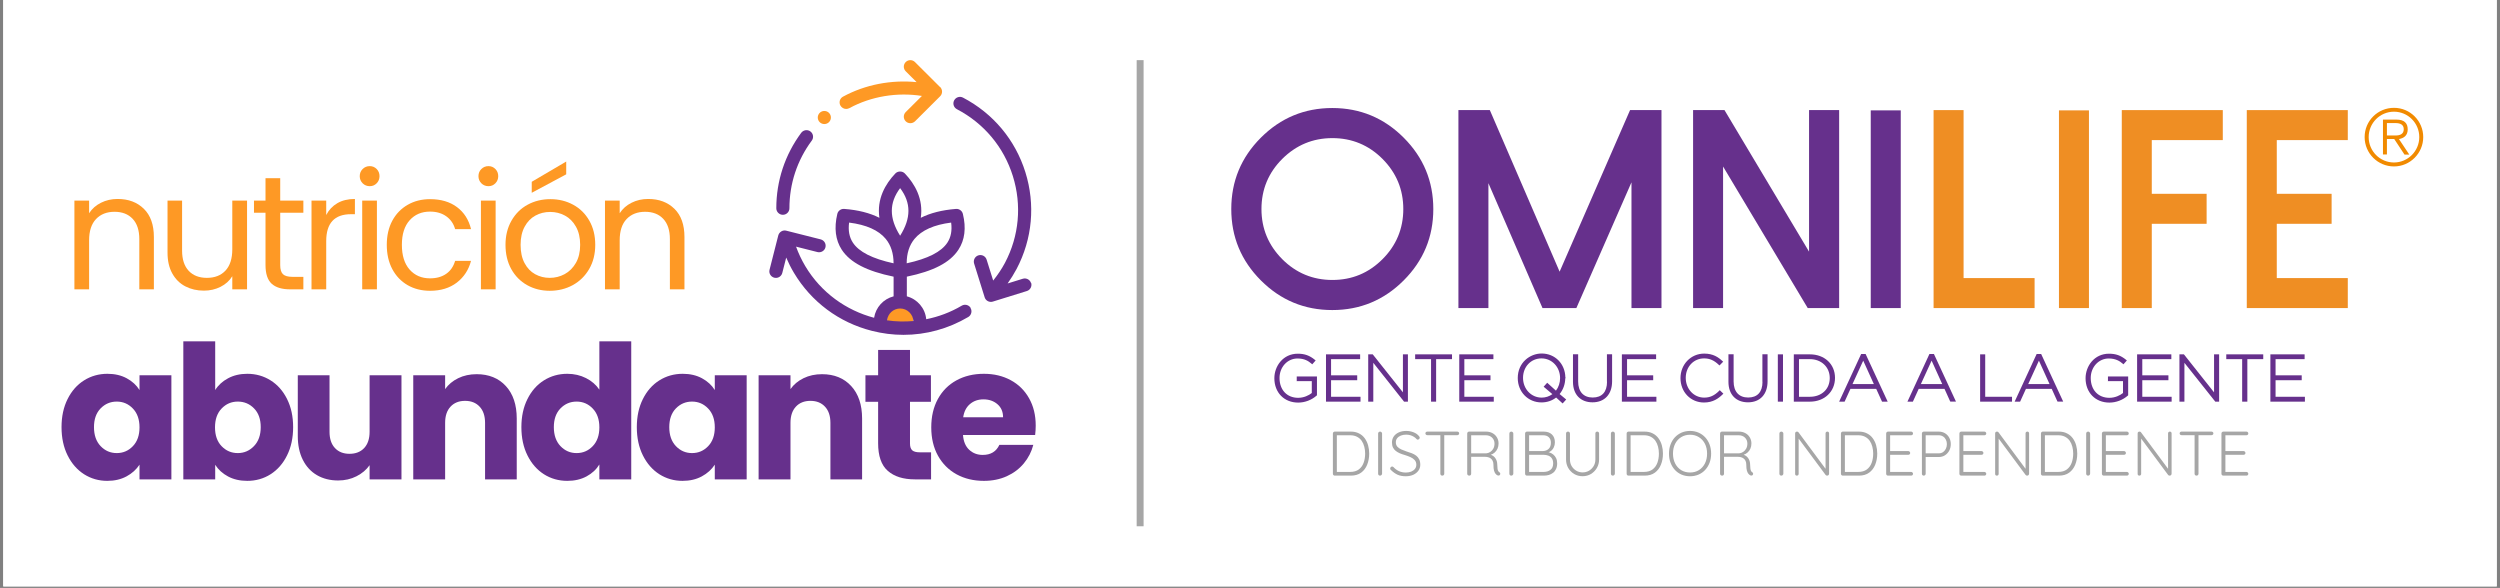 <svg xmlns="http://www.w3.org/2000/svg" xmlns:xlink="http://www.w3.org/1999/xlink" width="1080" zoomAndPan="magnify" viewBox="0 0 810 190.5" height="254" preserveAspectRatio="xMidYMid meet" version="1.2"><rect x="0" y="0" width="810" height="190.5" fill="#808080" stroke="none"/><defs><clipPath id="604bfeca9b"><path d="M 1.059 0 L 808.938 0 L 808.938 190 L 1.059 190 Z M 1.059 0 "/></clipPath><clipPath id="ee50673ac5"><path d="M 272 19.488 L 306 19.488 L 306 40 L 272 40 Z M 272 19.488 "/></clipPath><clipPath id="3ff3f67bfe"><path d="M 287.426 99.121 L 295.898 99.121 L 295.898 107.555 L 287.426 107.555 Z M 287.426 99.121 "/></clipPath><clipPath id="b8b56d88dc"><path d="M 291.629 99.09 C 289.289 99.09 287.391 100.984 287.391 103.316 C 287.391 105.652 289.289 107.543 291.629 107.543 C 293.969 107.543 295.867 105.652 295.867 103.316 C 295.867 100.984 293.969 99.09 291.629 99.09 Z M 291.629 99.09 "/></clipPath><clipPath id="3442a143ec"><path d="M 308 31 L 334.215 31 L 334.215 98 L 308 98 Z M 308 31 "/></clipPath><clipPath id="de3b85acd6"><path d="M 249.238 55 L 315 55 L 315 108.488 L 249.238 108.488 Z M 249.238 55 "/></clipPath><clipPath id="0112608228"><path d="M 766 34 L 785.551 34 L 785.551 54 L 766 54 Z M 766 34 "/></clipPath><clipPath id="f854acbb33"><path d="M 398.535 35 L 465 35 L 465 101 L 398.535 101 Z M 398.535 35 "/></clipPath></defs><g id="f8fc9ca003"><g clip-rule="nonzero" clip-path="url(#604bfeca9b)"><path style=" stroke:none;fill-rule:nonzero;fill:#ffffff;fill-opacity:1;" d="M 1.059 0 L 808.941 0 L 808.941 190 L 1.059 190 Z M 1.059 0 "/><path style=" stroke:none;fill-rule:nonzero;fill:#ffffff;fill-opacity:1;" d="M 1.059 0 L 808.941 0 L 808.941 190 L 1.059 190 Z M 1.059 0 "/></g><g style="fill:#fe9925;fill-opacity:1;"><g transform="translate(20.06, 93.746)"><path style="stroke:none" d="M 18.047 -29.281 C 21.547 -29.281 24.379 -28.219 26.547 -26.094 C 28.711 -23.977 29.797 -20.93 29.797 -16.953 L 29.797 0 L 25.078 0 L 25.078 -16.266 C 25.078 -19.129 24.359 -21.32 22.922 -22.844 C 21.492 -24.363 19.535 -25.125 17.047 -25.125 C 14.535 -25.125 12.535 -24.336 11.047 -22.766 C 9.555 -21.191 8.812 -18.898 8.812 -15.891 L 8.812 0 L 4.047 0 L 4.047 -28.75 L 8.812 -28.75 L 8.812 -24.656 C 9.758 -26.125 11.047 -27.258 12.672 -28.062 C 14.297 -28.875 16.086 -29.281 18.047 -29.281 Z M 18.047 -29.281 "/></g></g><g style="fill:#fe9925;fill-opacity:1;"><g transform="translate(50.496, 93.746)"><path style="stroke:none" d="M 29.547 -28.75 L 29.547 0 L 24.766 0 L 24.766 -4.25 C 23.859 -2.781 22.586 -1.633 20.953 -0.812 C 19.328 0.008 17.535 0.422 15.578 0.422 C 13.336 0.422 11.328 -0.039 9.547 -0.969 C 7.766 -1.895 6.359 -3.285 5.328 -5.141 C 4.297 -6.992 3.781 -9.25 3.781 -11.906 L 3.781 -28.75 L 8.5 -28.75 L 8.5 -12.547 C 8.5 -9.711 9.211 -7.531 10.641 -6 C 12.078 -4.477 14.039 -3.719 16.531 -3.719 C 19.082 -3.719 21.094 -4.504 22.562 -6.078 C 24.031 -7.66 24.766 -9.953 24.766 -12.953 L 24.766 -28.75 Z M 29.547 -28.75 "/></g></g><g style="fill:#fe9925;fill-opacity:1;"><g transform="translate(80.931, 93.746)"><path style="stroke:none" d="M 9.859 -24.812 L 9.859 -7.875 C 9.859 -6.469 10.156 -5.477 10.75 -4.906 C 11.344 -4.332 12.379 -4.047 13.859 -4.047 L 17.359 -4.047 L 17.359 0 L 13.062 0 C 10.406 0 8.41 -0.609 7.078 -1.828 C 5.754 -3.055 5.094 -5.07 5.094 -7.875 L 5.094 -24.812 L 1.359 -24.812 L 1.359 -28.75 L 5.094 -28.75 L 5.094 -36 L 9.859 -36 L 9.859 -28.75 L 17.359 -28.75 L 17.359 -24.812 Z M 9.859 -24.812 "/></g></g><g style="fill:#fe9925;fill-opacity:1;"><g transform="translate(96.883, 93.746)"><path style="stroke:none" d="M 8.812 -24.078 C 9.656 -25.723 10.852 -27 12.406 -27.906 C 13.969 -28.82 15.867 -29.281 18.109 -29.281 L 18.109 -24.344 L 16.844 -24.344 C 11.488 -24.344 8.812 -21.441 8.812 -15.641 L 8.812 0 L 4.047 0 L 4.047 -28.75 L 8.812 -28.75 Z M 8.812 -24.078 "/></g></g><g style="fill:#fe9925;fill-opacity:1;"><g transform="translate(113.308, 93.746)"><path style="stroke:none" d="M 6.5 -33.422 C 5.594 -33.422 4.82 -33.734 4.188 -34.359 C 3.562 -34.992 3.25 -35.766 3.25 -36.672 C 3.25 -37.586 3.562 -38.359 4.188 -38.984 C 4.82 -39.609 5.594 -39.922 6.5 -39.922 C 7.375 -39.922 8.117 -39.609 8.734 -38.984 C 9.348 -38.359 9.656 -37.586 9.656 -36.672 C 9.656 -35.766 9.348 -34.992 8.734 -34.359 C 8.117 -33.734 7.375 -33.422 6.5 -33.422 Z M 8.812 -28.75 L 8.812 0 L 4.047 0 L 4.047 -28.75 Z M 8.812 -28.75 "/></g></g><g style="fill:#fe9925;fill-opacity:1;"><g transform="translate(123.068, 93.746)"><path style="stroke:none" d="M 2.25 -14.422 C 2.25 -17.398 2.844 -20 4.031 -22.219 C 5.227 -24.438 6.883 -26.156 9 -27.375 C 11.113 -28.602 13.535 -29.219 16.266 -29.219 C 19.797 -29.219 22.707 -28.359 25 -26.641 C 27.289 -24.93 28.805 -22.555 29.547 -19.516 L 24.391 -19.516 C 23.898 -21.266 22.945 -22.645 21.531 -23.656 C 20.113 -24.676 18.359 -25.188 16.266 -25.188 C 13.535 -25.188 11.332 -24.25 9.656 -22.375 C 7.977 -20.508 7.141 -17.859 7.141 -14.422 C 7.141 -10.961 7.977 -8.285 9.656 -6.391 C 11.332 -4.504 13.535 -3.562 16.266 -3.562 C 18.359 -3.562 20.102 -4.051 21.5 -5.031 C 22.906 -6.008 23.867 -7.41 24.391 -9.234 L 29.547 -9.234 C 28.773 -6.297 27.234 -3.941 24.922 -2.172 C 22.609 -0.41 19.723 0.469 16.266 0.469 C 13.535 0.469 11.113 -0.141 9 -1.359 C 6.883 -2.586 5.227 -4.32 4.031 -6.562 C 2.844 -8.801 2.25 -11.422 2.25 -14.422 Z M 2.25 -14.422 "/></g></g><g style="fill:#fe9925;fill-opacity:1;"><g transform="translate(151.771, 93.746)"><path style="stroke:none" d="M 6.5 -33.422 C 5.594 -33.422 4.82 -33.734 4.188 -34.359 C 3.562 -34.992 3.25 -35.766 3.25 -36.672 C 3.25 -37.586 3.562 -38.359 4.188 -38.984 C 4.82 -39.609 5.594 -39.922 6.5 -39.922 C 7.375 -39.922 8.117 -39.609 8.734 -38.984 C 9.348 -38.359 9.656 -37.586 9.656 -36.672 C 9.656 -35.766 9.348 -34.992 8.734 -34.359 C 8.117 -33.734 7.375 -33.422 6.5 -33.422 Z M 8.812 -28.75 L 8.812 0 L 4.047 0 L 4.047 -28.75 Z M 8.812 -28.75 "/></g></g><g style="fill:#fe9925;fill-opacity:1;"><g transform="translate(161.532, 93.746)"><path style="stroke:none" d="M 16.578 0.469 C 13.891 0.469 11.453 -0.141 9.266 -1.359 C 7.078 -2.586 5.359 -4.328 4.109 -6.578 C 2.867 -8.836 2.25 -11.453 2.25 -14.422 C 2.25 -17.367 2.891 -19.969 4.172 -22.219 C 5.453 -24.477 7.191 -26.207 9.391 -27.406 C 11.598 -28.613 14.066 -29.219 16.797 -29.219 C 19.516 -29.219 21.977 -28.613 24.188 -27.406 C 26.395 -26.207 28.133 -24.488 29.406 -22.25 C 30.688 -20.008 31.328 -17.398 31.328 -14.422 C 31.328 -11.453 30.672 -8.836 29.359 -6.578 C 28.047 -4.328 26.27 -2.586 24.031 -1.359 C 21.789 -0.141 19.305 0.469 16.578 0.469 Z M 16.578 -3.719 C 18.297 -3.719 19.906 -4.117 21.406 -4.922 C 22.906 -5.734 24.117 -6.941 25.047 -8.547 C 25.973 -10.16 26.438 -12.117 26.438 -14.422 C 26.438 -16.734 25.984 -18.691 25.078 -20.297 C 24.172 -21.91 22.984 -23.109 21.516 -23.891 C 20.047 -24.68 18.453 -25.078 16.734 -25.078 C 14.984 -25.078 13.383 -24.68 11.938 -23.891 C 10.488 -23.109 9.328 -21.91 8.453 -20.297 C 7.578 -18.691 7.141 -16.734 7.141 -14.422 C 7.141 -12.078 7.566 -10.102 8.422 -8.5 C 9.273 -6.895 10.422 -5.695 11.859 -4.906 C 13.297 -4.113 14.867 -3.719 16.578 -3.719 Z M 21.922 -37.266 L 10.75 -31.281 L 10.75 -34.844 L 21.922 -41.406 Z M 21.922 -37.266 "/></g></g><g style="fill:#fe9925;fill-opacity:1;"><g transform="translate(191.967, 93.746)"><path style="stroke:none" d="M 18.047 -29.281 C 21.547 -29.281 24.379 -28.219 26.547 -26.094 C 28.711 -23.977 29.797 -20.93 29.797 -16.953 L 29.797 0 L 25.078 0 L 25.078 -16.266 C 25.078 -19.129 24.359 -21.32 22.922 -22.844 C 21.492 -24.363 19.535 -25.125 17.047 -25.125 C 14.535 -25.125 12.535 -24.336 11.047 -22.766 C 9.555 -21.191 8.812 -18.898 8.812 -15.891 L 8.812 0 L 4.047 0 L 4.047 -28.75 L 8.812 -28.75 L 8.812 -24.656 C 9.758 -26.125 11.047 -27.258 12.672 -28.062 C 14.297 -28.875 16.086 -29.281 18.047 -29.281 Z M 18.047 -29.281 "/></g></g><g style="fill:#66308c;fill-opacity:1;"><g transform="translate(18.248, 155.315)"><path style="stroke:none" d="M 1.688 -16.922 C 1.688 -20.379 2.344 -23.414 3.656 -26.031 C 4.969 -28.656 6.75 -30.672 9 -32.078 C 11.258 -33.492 13.781 -34.203 16.562 -34.203 C 18.938 -34.203 21.02 -33.719 22.812 -32.75 C 24.602 -31.781 25.984 -30.508 26.953 -28.938 L 26.953 -33.719 L 37.281 -33.719 L 37.281 0 L 26.953 0 L 26.953 -4.766 C 25.941 -3.203 24.539 -1.938 22.75 -0.969 C 20.957 0 18.875 0.484 16.5 0.484 C 13.758 0.484 11.258 -0.227 9 -1.656 C 6.75 -3.094 4.969 -5.129 3.656 -7.766 C 2.344 -10.398 1.688 -13.453 1.688 -16.922 Z M 26.953 -16.859 C 26.953 -19.43 26.234 -21.461 24.797 -22.953 C 23.367 -24.453 21.629 -25.203 19.578 -25.203 C 17.523 -25.203 15.781 -24.461 14.344 -22.984 C 12.914 -21.516 12.203 -19.492 12.203 -16.922 C 12.203 -14.336 12.914 -12.289 14.344 -10.781 C 15.781 -9.27 17.523 -8.516 19.578 -8.516 C 21.629 -8.516 23.367 -9.258 24.797 -10.75 C 26.234 -12.238 26.953 -14.273 26.953 -16.859 Z M 26.953 -16.859 "/></g></g><g style="fill:#66308c;fill-opacity:1;"><g transform="translate(55.647, 155.315)"><path style="stroke:none" d="M 14.078 -28.938 C 15.047 -30.508 16.438 -31.781 18.25 -32.75 C 20.062 -33.719 22.133 -34.203 24.469 -34.203 C 27.25 -34.203 29.766 -33.492 32.016 -32.078 C 34.273 -30.672 36.055 -28.656 37.359 -26.031 C 38.672 -23.414 39.328 -20.379 39.328 -16.922 C 39.328 -13.453 38.672 -10.398 37.359 -7.766 C 36.055 -5.129 34.273 -3.094 32.016 -1.656 C 29.766 -0.227 27.25 0.484 24.469 0.484 C 22.094 0.484 20.02 0.008 18.25 -0.938 C 16.477 -1.883 15.086 -3.145 14.078 -4.719 L 14.078 0 L 3.75 0 L 3.75 -44.719 L 14.078 -44.719 Z M 28.828 -16.922 C 28.828 -19.492 28.109 -21.516 26.672 -22.984 C 25.242 -24.461 23.484 -25.203 21.391 -25.203 C 19.336 -25.203 17.594 -24.453 16.156 -22.953 C 14.727 -21.461 14.016 -19.43 14.016 -16.859 C 14.016 -14.273 14.727 -12.238 16.156 -10.75 C 17.594 -9.258 19.336 -8.516 21.391 -8.516 C 23.441 -8.516 25.191 -9.27 26.641 -10.781 C 28.098 -12.289 28.828 -14.336 28.828 -16.922 Z M 28.828 -16.922 "/></g></g><g style="fill:#66308c;fill-opacity:1;"><g transform="translate(93.046, 155.315)"><path style="stroke:none" d="M 37.031 -33.719 L 37.031 0 L 26.703 0 L 26.703 -4.594 C 25.66 -3.102 24.242 -1.906 22.453 -1 C 20.66 -0.094 18.676 0.359 16.5 0.359 C 13.914 0.359 11.633 -0.211 9.656 -1.359 C 7.688 -2.504 6.156 -4.164 5.062 -6.344 C 3.977 -8.52 3.438 -11.078 3.438 -14.016 L 3.438 -33.719 L 13.719 -33.719 L 13.719 -15.406 C 13.719 -13.156 14.301 -11.406 15.469 -10.156 C 16.633 -8.906 18.207 -8.281 20.188 -8.281 C 22.195 -8.281 23.785 -8.906 24.953 -10.156 C 26.117 -11.406 26.703 -13.156 26.703 -15.406 L 26.703 -33.719 Z M 37.031 -33.719 "/></g></g><g style="fill:#66308c;fill-opacity:1;"><g transform="translate(130.144, 155.315)"><path style="stroke:none" d="M 24.297 -34.078 C 28.242 -34.078 31.395 -32.797 33.75 -30.234 C 36.102 -27.68 37.281 -24.172 37.281 -19.703 L 37.281 0 L 27.016 0 L 27.016 -18.312 C 27.016 -20.562 26.426 -22.312 25.25 -23.562 C 24.082 -24.812 22.516 -25.438 20.547 -25.438 C 18.566 -25.438 16.992 -24.812 15.828 -23.562 C 14.66 -22.312 14.078 -20.562 14.078 -18.312 L 14.078 0 L 3.75 0 L 3.75 -33.719 L 14.078 -33.719 L 14.078 -29.25 C 15.129 -30.738 16.539 -31.914 18.312 -32.781 C 20.082 -33.645 22.078 -34.078 24.297 -34.078 Z M 24.297 -34.078 "/></g></g><g style="fill:#66308c;fill-opacity:1;"><g transform="translate(167.241, 155.315)"><path style="stroke:none" d="M 1.688 -16.922 C 1.688 -20.379 2.344 -23.414 3.656 -26.031 C 4.969 -28.656 6.75 -30.672 9 -32.078 C 11.258 -33.492 13.781 -34.203 16.562 -34.203 C 18.77 -34.203 20.789 -33.738 22.625 -32.812 C 24.457 -31.883 25.898 -30.633 26.953 -29.062 L 26.953 -44.719 L 37.281 -44.719 L 37.281 0 L 26.953 0 L 26.953 -4.828 C 25.984 -3.223 24.602 -1.938 22.812 -0.969 C 21.02 0 18.938 0.484 16.562 0.484 C 13.781 0.484 11.258 -0.227 9 -1.656 C 6.75 -3.094 4.969 -5.129 3.656 -7.766 C 2.344 -10.398 1.688 -13.453 1.688 -16.922 Z M 26.953 -16.859 C 26.953 -19.43 26.234 -21.461 24.797 -22.953 C 23.367 -24.453 21.629 -25.203 19.578 -25.203 C 17.523 -25.203 15.781 -24.461 14.344 -22.984 C 12.914 -21.516 12.203 -19.492 12.203 -16.922 C 12.203 -14.336 12.914 -12.289 14.344 -10.781 C 15.781 -9.27 17.523 -8.516 19.578 -8.516 C 21.629 -8.516 23.367 -9.258 24.797 -10.75 C 26.234 -12.238 26.953 -14.273 26.953 -16.859 Z M 26.953 -16.859 "/></g></g><g style="fill:#66308c;fill-opacity:1;"><g transform="translate(204.64, 155.315)"><path style="stroke:none" d="M 1.688 -16.922 C 1.688 -20.379 2.344 -23.414 3.656 -26.031 C 4.969 -28.656 6.75 -30.672 9 -32.078 C 11.258 -33.492 13.781 -34.203 16.562 -34.203 C 18.938 -34.203 21.02 -33.719 22.812 -32.75 C 24.602 -31.781 25.984 -30.508 26.953 -28.938 L 26.953 -33.719 L 37.281 -33.719 L 37.281 0 L 26.953 0 L 26.953 -4.766 C 25.941 -3.203 24.539 -1.938 22.75 -0.969 C 20.957 0 18.875 0.484 16.5 0.484 C 13.758 0.484 11.258 -0.227 9 -1.656 C 6.75 -3.094 4.969 -5.129 3.656 -7.766 C 2.344 -10.398 1.688 -13.453 1.688 -16.922 Z M 26.953 -16.859 C 26.953 -19.43 26.234 -21.461 24.797 -22.953 C 23.367 -24.453 21.629 -25.203 19.578 -25.203 C 17.523 -25.203 15.781 -24.461 14.344 -22.984 C 12.914 -21.516 12.203 -19.492 12.203 -16.922 C 12.203 -14.336 12.914 -12.289 14.344 -10.781 C 15.781 -9.27 17.523 -8.516 19.578 -8.516 C 21.629 -8.516 23.367 -9.258 24.797 -10.75 C 26.234 -12.238 26.953 -14.273 26.953 -16.859 Z M 26.953 -16.859 "/></g></g><g style="fill:#66308c;fill-opacity:1;"><g transform="translate(242.039, 155.315)"><path style="stroke:none" d="M 24.297 -34.078 C 28.242 -34.078 31.395 -32.797 33.75 -30.234 C 36.102 -27.68 37.281 -24.172 37.281 -19.703 L 37.281 0 L 27.016 0 L 27.016 -18.312 C 27.016 -20.562 26.426 -22.312 25.25 -23.562 C 24.082 -24.812 22.516 -25.438 20.547 -25.438 C 18.566 -25.438 16.992 -24.812 15.828 -23.562 C 14.66 -22.312 14.078 -20.562 14.078 -18.312 L 14.078 0 L 3.75 0 L 3.75 -33.719 L 14.078 -33.719 L 14.078 -29.25 C 15.129 -30.738 16.539 -31.914 18.312 -32.781 C 20.082 -33.645 22.078 -34.078 24.297 -34.078 Z M 24.297 -34.078 "/></g></g><g style="fill:#66308c;fill-opacity:1;"><g transform="translate(279.136, 155.315)"><path style="stroke:none" d="M 22.531 -8.766 L 22.531 0 L 17.281 0 C 13.531 0 10.609 -0.914 8.516 -2.75 C 6.422 -4.582 5.375 -7.57 5.375 -11.719 L 5.375 -25.141 L 1.266 -25.141 L 1.266 -33.719 L 5.375 -33.719 L 5.375 -41.938 L 15.703 -41.938 L 15.703 -33.719 L 22.484 -33.719 L 22.484 -25.141 L 15.703 -25.141 L 15.703 -11.594 C 15.703 -10.594 15.941 -9.867 16.422 -9.422 C 16.91 -8.984 17.723 -8.766 18.859 -8.766 Z M 22.531 -8.766 "/></g></g><g style="fill:#66308c;fill-opacity:1;"><g transform="translate(300.041, 155.315)"><path style="stroke:none" d="M 35.531 -17.406 C 35.531 -16.438 35.469 -15.426 35.344 -14.375 L 11.969 -14.375 C 12.125 -12.281 12.797 -10.68 13.984 -9.578 C 15.172 -8.473 16.633 -7.922 18.375 -7.922 C 20.945 -7.922 22.738 -9.004 23.75 -11.172 L 34.75 -11.172 C 34.176 -8.961 33.156 -6.969 31.688 -5.188 C 30.219 -3.414 28.375 -2.023 26.156 -1.016 C 23.945 -0.016 21.473 0.484 18.734 0.484 C 15.43 0.484 12.488 -0.219 9.906 -1.625 C 7.332 -3.039 5.316 -5.055 3.859 -7.672 C 2.41 -10.285 1.688 -13.348 1.688 -16.859 C 1.688 -20.359 2.398 -23.414 3.828 -26.031 C 5.266 -28.656 7.27 -30.672 9.844 -32.078 C 12.426 -33.492 15.391 -34.203 18.734 -34.203 C 21.992 -34.203 24.891 -33.516 27.422 -32.141 C 29.961 -30.773 31.945 -28.82 33.375 -26.281 C 34.812 -23.75 35.531 -20.789 35.531 -17.406 Z M 24.953 -20.125 C 24.953 -21.895 24.348 -23.301 23.141 -24.344 C 21.93 -25.395 20.422 -25.922 18.609 -25.922 C 16.879 -25.922 15.422 -25.414 14.234 -24.406 C 13.047 -23.406 12.312 -21.977 12.031 -20.125 Z M 24.953 -20.125 "/></g></g><g clip-rule="nonzero" clip-path="url(#ee50673ac5)"><path style=" stroke:none;fill-rule:nonzero;fill:#fe9925;fill-opacity:1;" d="M 304.586 28.219 L 296.449 20.105 C 295.621 19.281 294.281 19.281 293.453 20.105 C 292.625 20.934 292.625 22.27 293.453 23.094 L 296.98 26.609 C 288.801 25.805 280.344 27.395 273.141 31.312 C 272.098 31.863 271.715 33.156 272.289 34.195 C 272.672 34.895 273.414 35.297 274.16 35.297 C 274.5 35.297 274.859 35.211 275.18 35.043 C 282.277 31.188 290.711 29.832 298.703 31.082 L 293.453 36.312 C 292.625 37.141 292.625 38.477 293.453 39.301 C 293.879 39.727 294.41 39.914 294.961 39.914 C 295.512 39.914 296.047 39.703 296.469 39.301 L 304.609 31.188 C 305.012 30.785 305.227 30.254 305.227 29.684 C 305.227 29.109 304.992 28.582 304.609 28.18 L 304.586 28.223 Z M 304.586 28.219 "/></g><path style=" stroke:none;fill-rule:nonzero;fill:#fe9925;fill-opacity:1;" d="M 269.207 38.07 C 269.207 38.141 269.203 38.211 269.195 38.277 C 269.191 38.348 269.18 38.418 269.168 38.484 C 269.152 38.551 269.137 38.621 269.117 38.688 C 269.098 38.754 269.07 38.816 269.047 38.883 C 269.02 38.945 268.988 39.008 268.957 39.07 C 268.926 39.129 268.887 39.191 268.848 39.25 C 268.812 39.305 268.77 39.363 268.727 39.414 C 268.68 39.469 268.637 39.52 268.586 39.57 C 268.535 39.617 268.484 39.664 268.43 39.711 C 268.375 39.754 268.32 39.797 268.262 39.832 C 268.207 39.871 268.145 39.906 268.086 39.941 C 268.023 39.973 267.961 40.004 267.898 40.027 C 267.832 40.055 267.766 40.078 267.699 40.098 C 267.633 40.117 267.566 40.137 267.496 40.148 C 267.43 40.164 267.359 40.172 267.293 40.18 C 267.223 40.188 267.152 40.191 267.082 40.191 C 267.016 40.191 266.945 40.188 266.875 40.18 C 266.805 40.172 266.738 40.164 266.668 40.148 C 266.602 40.137 266.535 40.117 266.465 40.098 C 266.398 40.078 266.336 40.055 266.27 40.027 C 266.207 40.004 266.145 39.973 266.082 39.941 C 266.02 39.906 265.961 39.871 265.902 39.832 C 265.844 39.797 265.789 39.754 265.734 39.711 C 265.684 39.664 265.629 39.617 265.582 39.57 C 265.531 39.52 265.484 39.469 265.441 39.414 C 265.395 39.363 265.355 39.305 265.316 39.25 C 265.277 39.191 265.242 39.129 265.211 39.07 C 265.176 39.008 265.148 38.945 265.121 38.883 C 265.094 38.816 265.07 38.754 265.051 38.688 C 265.031 38.621 265.012 38.551 265 38.484 C 264.984 38.418 264.977 38.348 264.969 38.277 C 264.961 38.211 264.961 38.141 264.961 38.07 C 264.961 38.004 264.961 37.934 264.969 37.863 C 264.977 37.793 264.988 37.727 265 37.656 C 265.012 37.59 265.031 37.523 265.051 37.457 C 265.07 37.391 265.094 37.324 265.121 37.262 C 265.148 37.195 265.176 37.133 265.211 37.074 C 265.242 37.012 265.277 36.953 265.316 36.895 C 265.355 36.836 265.398 36.781 265.441 36.727 C 265.484 36.672 265.531 36.621 265.582 36.574 C 265.633 36.523 265.684 36.477 265.734 36.434 C 265.789 36.391 265.844 36.348 265.902 36.309 C 265.961 36.273 266.02 36.238 266.082 36.203 C 266.145 36.172 266.207 36.141 266.27 36.113 C 266.336 36.09 266.398 36.066 266.465 36.043 C 266.535 36.023 266.602 36.008 266.668 35.996 C 266.738 35.98 266.805 35.973 266.875 35.965 C 266.945 35.957 267.016 35.953 267.082 35.953 C 267.152 35.953 267.223 35.957 267.293 35.965 C 267.359 35.973 267.43 35.98 267.496 35.996 C 267.566 36.008 267.633 36.023 267.699 36.043 C 267.766 36.066 267.832 36.09 267.898 36.113 C 267.961 36.141 268.023 36.172 268.086 36.203 C 268.148 36.238 268.207 36.273 268.262 36.309 C 268.32 36.348 268.375 36.391 268.43 36.434 C 268.484 36.477 268.535 36.523 268.586 36.574 C 268.633 36.621 268.68 36.672 268.727 36.727 C 268.77 36.781 268.812 36.836 268.848 36.895 C 268.887 36.953 268.926 37.012 268.957 37.074 C 268.988 37.133 269.02 37.195 269.047 37.262 C 269.07 37.324 269.098 37.391 269.117 37.457 C 269.137 37.523 269.152 37.59 269.168 37.656 C 269.18 37.727 269.191 37.797 269.195 37.863 C 269.203 37.934 269.207 38 269.207 38.07 Z M 269.207 38.07 "/><g clip-rule="nonzero" clip-path="url(#3ff3f67bfe)"><g clip-rule="nonzero" clip-path="url(#b8b56d88dc)"><path style=" stroke:none;fill-rule:nonzero;fill:#fe9925;fill-opacity:1;" d="M 287.426 99.121 L 295.914 99.121 L 295.914 107.582 L 287.426 107.582 Z M 287.426 99.121 "/></g></g><path style=" stroke:none;fill-rule:nonzero;fill:#66308c;fill-opacity:1;" d="M 253.648 69.594 C 252.48 69.594 251.523 68.641 251.523 67.477 C 251.523 58.598 254.328 50.148 259.598 43.027 C 260.297 42.098 261.637 41.887 262.57 42.586 C 263.508 43.285 263.719 44.617 263.02 45.551 C 258.281 51.926 255.773 59.512 255.773 67.477 C 255.773 68.645 254.816 69.594 253.648 69.594 Z M 253.648 69.594 "/><g clip-rule="nonzero" clip-path="url(#3442a143ec)"><path style=" stroke:none;fill-rule:nonzero;fill:#66308c;fill-opacity:1;" d="M 334.055 91.711 C 333.691 90.59 332.523 89.977 331.398 90.312 L 326.469 91.84 C 327.531 90.336 328.508 88.766 329.379 87.137 C 334.5 77.414 335.5 66.289 332.227 55.805 C 328.953 45.316 321.773 36.738 312.02 31.633 C 310.977 31.082 309.703 31.484 309.148 32.523 C 308.598 33.559 309 34.832 310.043 35.383 C 318.797 39.957 325.234 47.648 328.168 57.055 C 331.102 66.461 330.207 76.438 325.617 85.145 C 324.535 87.199 323.219 89.105 321.793 90.906 L 319.668 84.129 C 319.309 83.004 318.137 82.391 317.012 82.73 C 315.887 83.07 315.27 84.277 315.609 85.379 L 319.031 96.332 C 319.309 97.242 320.156 97.812 321.07 97.812 C 321.281 97.812 321.496 97.773 321.707 97.707 L 332.695 94.297 C 333.82 93.957 334.434 92.75 334.098 91.648 Z M 334.055 91.711 "/></g><g clip-rule="nonzero" clip-path="url(#de3b85acd6)"><path style=" stroke:none;fill-rule:nonzero;fill:#66308c;fill-opacity:1;" d="M 314.504 99.781 C 313.91 98.766 312.594 98.449 311.594 99.043 C 307.941 101.203 304.051 102.645 300.098 103.426 C 299.758 99.824 297.188 96.902 293.816 96.012 L 293.816 89.637 C 302.438 87.855 307.812 85.082 310.531 80.906 C 312.594 77.773 313.082 73.875 311.977 69.32 C 311.742 68.301 310.766 67.605 309.746 67.688 C 305.199 68.047 301.395 69.023 298.336 70.57 C 299.227 64.449 296.402 59.598 293.172 56.207 C 292.363 55.359 290.898 55.359 290.09 56.207 C 286.859 59.598 284.035 64.445 284.926 70.57 C 281.867 69.023 278.062 68.027 273.516 67.688 C 272.477 67.605 271.52 68.301 271.285 69.32 C 270.203 73.875 270.691 77.773 272.73 80.906 C 275.449 85.059 280.828 87.855 289.527 89.637 L 289.527 96.012 C 286.223 96.859 283.738 99.57 283.207 102.961 C 274.176 100.566 266.039 94.828 260.895 86.203 C 259.707 84.191 258.707 82.094 257.922 79.914 L 264.871 81.672 C 265.996 81.945 267.164 81.27 267.441 80.145 C 267.738 79 267.035 77.855 265.91 77.559 L 254.754 74.742 C 254.203 74.594 253.629 74.68 253.141 74.977 C 252.652 75.273 252.312 75.738 252.164 76.27 L 249.336 87.391 C 249.035 88.535 249.738 89.68 250.863 89.977 C 251.035 90.016 251.227 90.039 251.395 90.039 C 252.352 90.039 253.199 89.402 253.457 88.449 L 254.73 83.449 C 255.453 85.145 256.281 86.797 257.219 88.367 C 262.848 97.793 271.816 104.488 282.504 107.199 C 285.902 108.066 289.324 108.492 292.723 108.492 C 300.055 108.492 307.258 106.52 313.719 102.707 C 314.719 102.113 315.055 100.801 314.461 99.805 L 314.504 99.785 Z M 306.961 78.598 C 304.984 81.605 300.672 83.809 293.766 85.312 C 293.766 82.094 294.617 79.445 296.293 77.41 C 298.633 74.594 302.625 72.812 308.172 72.117 C 308.512 74.699 308.109 76.84 306.961 78.598 Z M 291.641 60.953 C 295.23 65.695 295.23 70.695 291.641 76.375 C 288.051 70.695 288.051 65.719 291.641 60.953 Z M 276.32 78.598 C 275.172 76.84 274.77 74.699 275.109 72.117 C 280.676 72.812 284.672 74.594 286.988 77.41 C 288.668 79.445 289.516 82.113 289.516 85.312 C 282.609 83.809 278.273 81.586 276.32 78.598 Z M 287.414 103.809 C 287.625 101.648 289.434 99.953 291.664 99.953 C 293.895 99.953 295.828 101.773 295.934 104.02 C 293.086 104.254 290.238 104.211 287.434 103.789 Z M 287.414 103.809 "/></g><g clip-rule="nonzero" clip-path="url(#0112608228)"><path style=" stroke:none;fill-rule:nonzero;fill:#f18a00;fill-opacity:1;" d="M 775.648 34.938 C 780.887 34.938 785.125 39.176 785.125 44.418 C 785.125 49.656 780.859 53.926 775.648 53.926 C 770.438 53.926 766.141 49.688 766.141 44.418 C 766.141 39.145 770.406 34.938 775.648 34.938 Z M 775.648 52.645 C 780.156 52.645 783.844 48.957 783.844 44.418 C 783.844 39.875 780.188 36.188 775.648 36.188 C 771.105 36.188 767.449 39.875 767.449 44.418 C 767.449 48.957 771.105 52.645 775.648 52.645 Z M 775.738 45.027 L 773.363 45.027 L 773.363 50.055 L 772.082 50.055 L 772.082 38.75 L 776.41 38.75 C 778.969 38.75 780.098 39.875 780.098 41.918 C 780.098 43.961 778.785 44.781 777.262 45.055 L 780.613 50.086 L 779.059 50.086 L 775.738 45.055 Z M 773.363 43.898 L 776.133 43.898 C 777.629 43.898 778.816 43.441 778.816 41.855 C 778.816 40.273 777.508 39.875 776.133 39.875 L 773.363 39.875 Z M 773.363 43.898 "/></g><g clip-rule="nonzero" clip-path="url(#f854acbb33)"><path style=" stroke:none;fill-rule:nonzero;fill:#66308c;fill-opacity:1;" d="M 408.531 90.859 C 402.133 84.457 398.934 76.75 398.934 67.73 C 398.934 58.707 402.133 51 408.531 44.598 C 414.93 38.199 422.641 35 431.66 35 C 440.684 35 448.391 38.199 454.789 44.598 C 461.191 51 464.391 58.707 464.391 67.73 C 464.391 76.75 461.191 84.457 454.789 90.859 C 448.391 97.258 440.684 100.457 431.66 100.457 C 422.641 100.457 414.93 97.258 408.531 90.859 Z M 415.449 51.484 C 410.969 55.965 408.715 61.391 408.715 67.73 C 408.715 74.066 410.969 79.461 415.449 83.973 C 419.93 88.449 425.352 90.707 431.691 90.707 C 438.031 90.707 443.426 88.48 447.934 83.973 C 452.414 79.492 454.668 74.066 454.668 67.73 C 454.668 61.391 452.414 55.996 447.934 51.484 C 443.453 47.008 438.031 44.75 431.691 44.75 C 425.352 44.75 419.961 47.008 415.449 51.484 Z M 415.449 51.484 "/></g><path style=" stroke:none;fill-rule:nonzero;fill:#66308c;fill-opacity:1;" d="M 538.32 35.672 L 538.32 99.816 L 528.598 99.816 L 528.598 59.074 L 510.742 99.816 L 499.77 99.816 L 482.246 59.348 L 482.246 99.816 L 472.527 99.816 L 472.527 35.672 L 482.703 35.672 L 505.316 88.023 L 528.141 35.672 Z M 538.32 35.672 "/><path style=" stroke:none;fill-rule:nonzero;fill:#66308c;fill-opacity:1;" d="M 595.883 35.672 L 595.883 99.816 L 585.707 99.816 L 558.277 53.953 L 558.277 99.816 L 548.559 99.816 L 548.559 35.672 L 558.734 35.672 L 586.133 81.531 L 586.133 35.672 L 595.914 35.672 Z M 595.883 35.672 "/><path style=" stroke:none;fill-rule:nonzero;fill:#66308c;fill-opacity:1;" d="M 606.121 35.762 L 615.844 35.762 L 615.844 99.816 L 606.121 99.816 Z M 606.121 35.762 "/><path style=" stroke:none;fill-rule:nonzero;fill:#ef8e23;fill-opacity:1;" d="M 636.199 35.672 L 636.199 90.098 L 659.207 90.098 L 659.207 99.816 L 626.48 99.816 L 626.48 35.672 Z M 636.199 35.672 "/><path style=" stroke:none;fill-rule:nonzero;fill:#ef8e23;fill-opacity:1;" d="M 667.102 35.762 L 676.82 35.762 L 676.82 99.816 L 667.102 99.816 Z M 667.102 35.762 "/><path style=" stroke:none;fill-rule:nonzero;fill:#ef8e23;fill-opacity:1;" d="M 720.184 35.672 L 720.184 45.391 L 697.176 45.391 L 697.176 62.793 L 714.945 62.793 L 714.945 72.512 L 697.176 72.512 L 697.176 99.816 L 687.457 99.816 L 687.457 35.672 Z M 720.184 35.672 "/><path style=" stroke:none;fill-rule:nonzero;fill:#ef8e23;fill-opacity:1;" d="M 760.684 35.672 L 760.684 45.391 L 737.676 45.391 L 737.676 62.793 L 755.441 62.793 L 755.441 72.512 L 737.676 72.512 L 737.676 90.098 L 760.684 90.098 L 760.684 99.816 L 727.957 99.816 L 727.957 35.672 Z M 760.684 35.672 "/><path style=" stroke:none;fill-rule:nonzero;fill:#66308c;fill-opacity:1;" d="M 420.082 123.496 L 425.02 123.496 L 425.02 127.336 C 424.074 128.098 422.457 128.891 420.602 128.891 C 416.973 128.891 414.566 126.328 414.566 122.461 C 414.566 118.926 417.125 116.152 420.387 116.152 C 422.672 116.152 423.922 116.973 424.957 117.859 L 425.172 118.039 L 426.27 116.793 L 426.055 116.609 C 424.316 115.176 422.703 114.598 420.477 114.598 C 415.723 114.598 412.891 118.621 412.891 122.551 C 412.891 127.184 416.059 130.441 420.602 130.441 C 422.762 130.441 424.957 129.621 426.602 128.156 L 426.695 128.066 L 426.695 121.973 L 420.141 121.973 L 420.141 123.555 Z M 420.082 123.496 "/><path style=" stroke:none;fill-rule:nonzero;fill:#66308c;fill-opacity:1;" d="M 431.266 123.191 L 439.738 123.191 L 439.738 121.605 L 431.266 121.605 L 431.266 116.363 L 440.684 116.363 L 440.684 114.809 L 429.621 114.809 L 429.621 130.137 L 440.805 130.137 L 440.805 128.555 L 431.266 128.555 Z M 431.266 123.191 "/><path style=" stroke:none;fill-rule:nonzero;fill:#66308c;fill-opacity:1;" d="M 454.547 127.121 L 444.766 114.809 L 443.301 114.809 L 443.301 130.137 L 444.949 130.137 L 444.949 117.555 L 454.914 130.137 L 456.164 130.137 L 456.164 114.809 L 454.547 114.809 Z M 454.547 127.121 "/><path style=" stroke:none;fill-rule:nonzero;fill:#66308c;fill-opacity:1;" d="M 458.508 116.363 L 463.66 116.363 L 463.66 130.137 L 465.305 130.137 L 465.305 116.363 L 470.453 116.363 L 470.453 114.809 L 458.508 114.809 Z M 458.508 116.363 "/><path style=" stroke:none;fill-rule:nonzero;fill:#66308c;fill-opacity:1;" d="M 474.445 123.191 L 482.918 123.191 L 482.918 121.605 L 474.445 121.605 L 474.445 116.363 L 483.863 116.363 L 483.863 114.809 L 472.801 114.809 L 472.801 130.137 L 483.984 130.137 L 483.984 128.555 L 474.445 128.555 Z M 474.445 123.191 "/><path style=" stroke:none;fill-rule:nonzero;fill:#66308c;fill-opacity:1;" d="M 507.176 122.582 L 507.297 122.43 L 507.176 122.309 C 507.113 117.859 503.824 114.535 499.496 114.535 C 495.688 114.535 491.754 117.492 491.754 122.488 C 491.754 126.969 495.078 130.383 499.434 130.383 C 501.234 130.383 502.879 129.832 504.188 128.797 L 506.293 130.719 L 507.449 129.438 L 505.316 127.672 C 506.473 126.27 507.113 124.469 507.145 122.582 Z M 504.129 126.574 L 501.293 124.012 L 500.137 125.293 L 502.969 127.699 C 501.965 128.434 500.777 128.828 499.496 128.828 C 496.113 128.828 493.461 126.023 493.461 122.43 C 493.461 118.832 496.023 116.121 499.434 116.121 C 502.848 116.121 505.469 118.926 505.469 122.52 C 505.469 124.012 504.98 125.445 504.129 126.574 Z M 504.129 126.574 "/><path style=" stroke:none;fill-rule:nonzero;fill:#66308c;fill-opacity:1;" d="M 520.676 123.707 C 520.676 127 519.027 128.797 516.043 128.797 C 513.055 128.797 511.32 126.91 511.32 123.586 L 511.32 114.781 L 509.645 114.781 L 509.645 123.707 C 509.645 127.824 512.082 130.352 515.98 130.352 C 519.883 130.352 522.32 127.762 522.32 123.555 L 522.32 114.781 L 520.645 114.781 L 520.645 123.707 Z M 520.676 123.707 "/><path style=" stroke:none;fill-rule:nonzero;fill:#66308c;fill-opacity:1;" d="M 527.164 123.191 L 535.637 123.191 L 535.637 121.605 L 527.164 121.605 L 527.164 116.363 L 536.582 116.363 L 536.582 114.809 L 525.488 114.809 L 525.488 130.137 L 536.672 130.137 L 536.672 128.555 L 527.164 128.555 Z M 527.164 123.191 "/><path style=" stroke:none;fill-rule:nonzero;fill:#66308c;fill-opacity:1;" d="M 557.031 126.605 C 555.445 128.188 554.012 128.828 552.152 128.828 C 548.801 128.828 546.18 126.023 546.18 122.43 C 546.18 118.832 548.742 116.121 552.125 116.121 C 553.953 116.121 555.383 116.762 556.906 118.223 L 557.121 118.406 L 558.309 117.188 L 558.098 117.004 C 556.727 115.723 555.051 114.566 552.152 114.566 C 547.855 114.566 544.477 118.039 544.477 122.52 C 544.477 127 547.766 130.414 552.094 130.414 C 555.051 130.414 556.816 129.07 558.156 127.762 L 558.371 127.547 L 557.211 126.422 L 557 126.605 Z M 557.031 126.605 "/><path style=" stroke:none;fill-rule:nonzero;fill:#66308c;fill-opacity:1;" d="M 571.047 123.707 C 571.047 127 569.402 128.797 566.414 128.797 C 563.43 128.797 561.691 126.91 561.691 123.586 L 561.691 114.781 L 560.016 114.781 L 560.016 123.707 C 560.016 127.824 562.453 130.352 566.355 130.352 C 570.254 130.352 572.691 127.762 572.691 123.555 L 572.691 114.781 L 571.016 114.781 L 571.016 123.707 Z M 571.047 123.707 "/><path style=" stroke:none;fill-rule:nonzero;fill:#66308c;fill-opacity:1;" d="M 576.016 114.809 L 577.691 114.809 L 577.691 130.137 L 576.016 130.137 Z M 576.016 114.809 "/><path style=" stroke:none;fill-rule:nonzero;fill:#66308c;fill-opacity:1;" d="M 586.406 114.809 L 581.195 114.809 L 581.195 130.137 L 586.406 130.137 C 591.129 130.137 594.543 126.91 594.543 122.43 C 594.543 117.949 591.129 114.809 586.406 114.809 Z M 592.836 122.52 C 592.836 126.086 590.184 128.555 586.406 128.555 L 582.871 128.555 L 582.871 116.363 L 586.406 116.363 C 590.125 116.363 592.836 118.926 592.836 122.461 Z M 592.836 122.52 "/><path style=" stroke:none;fill-rule:nonzero;fill:#66308c;fill-opacity:1;" d="M 604.418 114.688 L 603.016 114.688 L 595.883 130.137 L 597.652 130.137 L 599.539 125.992 L 607.891 125.992 L 609.781 130.137 L 611.609 130.137 L 604.539 114.871 L 604.477 114.719 Z M 600.211 124.441 L 603.684 116.852 L 607.129 124.441 Z M 600.211 124.441 "/><path style=" stroke:none;fill-rule:nonzero;fill:#66308c;fill-opacity:1;" d="M 626.539 114.688 L 625.137 114.688 L 618.008 130.137 L 619.773 130.137 L 621.664 125.992 L 630.016 125.992 L 631.812 129.957 L 631.902 130.109 L 633.73 130.109 L 626.66 114.84 L 626.602 114.688 Z M 622.363 124.441 L 625.84 116.852 L 629.281 124.441 Z M 622.363 124.441 "/><path style=" stroke:none;fill-rule:nonzero;fill:#66308c;fill-opacity:1;" d="M 643.207 114.809 L 641.562 114.809 L 641.562 130.137 L 651.895 130.137 L 651.895 128.555 L 643.207 128.555 Z M 643.207 114.809 "/><path style=" stroke:none;fill-rule:nonzero;fill:#66308c;fill-opacity:1;" d="M 661.309 114.688 L 659.879 114.688 L 652.746 130.137 L 654.516 130.137 L 656.402 125.992 L 664.754 125.992 L 666.551 129.957 L 666.645 130.109 L 668.473 130.109 L 661.402 114.84 L 661.34 114.688 Z M 657.137 124.441 L 660.609 116.852 L 664.055 124.441 Z M 657.137 124.441 "/><path style=" stroke:none;fill-rule:nonzero;fill:#66308c;fill-opacity:1;" d="M 682.914 123.496 L 687.852 123.496 L 687.852 127.336 C 686.906 128.098 685.293 128.891 683.434 128.891 C 679.809 128.891 677.398 126.328 677.398 122.461 C 677.398 118.926 679.961 116.152 683.223 116.152 C 685.508 116.152 686.816 117.004 687.793 117.859 L 688.004 118.039 L 689.102 116.793 L 688.891 116.609 C 687.152 115.176 685.535 114.598 683.312 114.598 C 678.559 114.598 675.723 118.621 675.723 122.551 C 675.723 127.184 678.895 130.441 683.434 130.441 C 685.598 130.441 687.793 129.621 689.438 128.156 L 689.527 128.066 L 689.527 121.973 L 682.977 121.973 L 682.977 123.555 Z M 682.914 123.496 "/><path style=" stroke:none;fill-rule:nonzero;fill:#66308c;fill-opacity:1;" d="M 694.102 123.191 L 702.57 123.191 L 702.57 121.605 L 694.102 121.605 L 694.102 116.363 L 703.516 116.363 L 703.516 114.809 L 692.422 114.809 L 692.422 130.137 L 703.609 130.137 L 703.609 128.555 L 694.102 128.555 Z M 694.102 123.191 "/><path style=" stroke:none;fill-rule:nonzero;fill:#66308c;fill-opacity:1;" d="M 717.352 127.121 L 707.66 114.902 L 707.598 114.809 L 706.137 114.809 L 706.137 130.137 L 707.75 130.137 L 707.75 117.555 L 717.656 130.016 L 717.746 130.137 L 718.996 130.137 L 718.996 114.809 L 717.352 114.809 Z M 717.352 127.121 "/><path style=" stroke:none;fill-rule:nonzero;fill:#66308c;fill-opacity:1;" d="M 721.312 116.363 L 726.461 116.363 L 726.461 130.137 L 728.141 130.137 L 728.141 116.363 L 733.289 116.363 L 733.289 114.809 L 721.312 114.809 Z M 721.312 116.363 "/><path style=" stroke:none;fill-rule:nonzero;fill:#66308c;fill-opacity:1;" d="M 737.281 128.555 L 737.281 123.191 L 745.754 123.191 L 745.754 121.605 L 737.281 121.605 L 737.281 116.363 L 746.695 116.363 L 746.695 114.809 L 735.605 114.809 L 735.605 130.137 L 746.789 130.137 L 746.789 128.555 Z M 737.281 128.555 "/><g style="fill:#a6a6a6;fill-opacity:1;"><g transform="translate(429.933, 154.104)"><path style="stroke:none" d="M 7.734 -14.266 C 8.734 -14.266 9.609 -14.07 10.359 -13.688 C 11.117 -13.312 11.742 -12.785 12.234 -12.109 C 12.723 -11.441 13.086 -10.68 13.328 -9.828 C 13.566 -8.973 13.688 -8.078 13.688 -7.141 C 13.688 -5.828 13.469 -4.629 13.031 -3.547 C 12.602 -2.473 11.953 -1.613 11.078 -0.969 C 10.203 -0.32 9.086 0 7.734 0 L 2.531 0 C 2.363 0 2.219 -0.055 2.094 -0.172 C 1.977 -0.297 1.922 -0.441 1.922 -0.609 L 1.922 -13.656 C 1.922 -13.82 1.977 -13.961 2.094 -14.078 C 2.219 -14.203 2.363 -14.266 2.531 -14.266 Z M 7.531 -1.203 C 8.676 -1.203 9.602 -1.469 10.312 -2 C 11.02 -2.531 11.539 -3.242 11.875 -4.141 C 12.207 -5.047 12.375 -6.047 12.375 -7.141 C 12.375 -7.922 12.281 -8.664 12.094 -9.375 C 11.914 -10.094 11.633 -10.727 11.25 -11.281 C 10.863 -11.832 10.359 -12.27 9.734 -12.594 C 9.117 -12.914 8.383 -13.078 7.531 -13.078 L 3.062 -13.078 L 3.203 -13.25 L 3.203 -1 L 3.078 -1.203 Z M 7.531 -1.203 "/></g></g><g style="fill:#a6a6a6;fill-opacity:1;"><g transform="translate(444.59, 154.104)"><path style="stroke:none" d="M 3.203 -0.625 C 3.191 -0.445 3.117 -0.297 2.984 -0.172 C 2.859 -0.055 2.711 0 2.547 0 C 2.359 0 2.207 -0.055 2.094 -0.172 C 1.977 -0.297 1.922 -0.445 1.922 -0.625 L 1.922 -13.641 C 1.922 -13.816 1.977 -13.961 2.094 -14.078 C 2.219 -14.203 2.375 -14.266 2.562 -14.266 C 2.727 -14.266 2.875 -14.203 3 -14.078 C 3.133 -13.961 3.203 -13.816 3.203 -13.641 Z M 3.203 -0.625 "/></g></g><g style="fill:#a6a6a6;fill-opacity:1;"><g transform="translate(449.686, 154.104)"><path style="stroke:none" d="M 5.859 0.203 C 4.816 0.211 3.914 0.051 3.156 -0.281 C 2.395 -0.625 1.672 -1.133 0.984 -1.812 C 0.91 -1.863 0.848 -1.93 0.797 -2.016 C 0.754 -2.098 0.734 -2.191 0.734 -2.297 C 0.734 -2.461 0.797 -2.613 0.922 -2.75 C 1.055 -2.883 1.203 -2.953 1.359 -2.953 C 1.523 -2.953 1.676 -2.883 1.812 -2.75 C 2.344 -2.176 2.941 -1.738 3.609 -1.438 C 4.285 -1.145 5.016 -1 5.797 -1 C 6.441 -1 7.02 -1.098 7.531 -1.297 C 8.039 -1.504 8.445 -1.797 8.75 -2.172 C 9.051 -2.555 9.203 -3 9.203 -3.5 C 9.203 -4.125 9.031 -4.629 8.688 -5.016 C 8.344 -5.41 7.891 -5.734 7.328 -5.984 C 6.773 -6.234 6.16 -6.461 5.484 -6.672 C 4.93 -6.828 4.398 -7.008 3.891 -7.219 C 3.391 -7.438 2.941 -7.695 2.547 -8 C 2.148 -8.312 1.844 -8.691 1.625 -9.141 C 1.414 -9.586 1.312 -10.129 1.312 -10.766 C 1.312 -11.484 1.5 -12.117 1.875 -12.672 C 2.258 -13.234 2.801 -13.676 3.5 -14 C 4.195 -14.32 5.008 -14.484 5.938 -14.484 C 6.738 -14.484 7.508 -14.344 8.25 -14.062 C 8.988 -13.789 9.578 -13.391 10.016 -12.859 C 10.211 -12.648 10.312 -12.457 10.312 -12.281 C 10.312 -12.145 10.242 -12.004 10.109 -11.859 C 9.973 -11.723 9.828 -11.656 9.672 -11.656 C 9.535 -11.656 9.414 -11.707 9.312 -11.812 C 9.082 -12.094 8.789 -12.344 8.438 -12.562 C 8.082 -12.789 7.691 -12.969 7.266 -13.094 C 6.836 -13.219 6.395 -13.281 5.938 -13.281 C 5.289 -13.281 4.711 -13.18 4.203 -12.984 C 3.703 -12.785 3.301 -12.5 3 -12.125 C 2.707 -11.758 2.562 -11.32 2.562 -10.812 C 2.562 -10.238 2.723 -9.766 3.047 -9.391 C 3.379 -9.023 3.812 -8.723 4.344 -8.484 C 4.875 -8.254 5.438 -8.035 6.031 -7.828 C 6.613 -7.66 7.172 -7.473 7.703 -7.266 C 8.242 -7.055 8.723 -6.797 9.141 -6.484 C 9.555 -6.172 9.883 -5.773 10.125 -5.297 C 10.363 -4.828 10.484 -4.227 10.484 -3.5 C 10.484 -2.812 10.285 -2.188 9.891 -1.625 C 9.492 -1.07 8.953 -0.629 8.266 -0.297 C 7.578 0.023 6.773 0.191 5.859 0.203 Z M 5.859 0.203 "/></g></g><g style="fill:#a6a6a6;fill-opacity:1;"><g transform="translate(461.142, 154.104)"><path style="stroke:none" d="M 6.156 0 C 5.969 0 5.816 -0.055 5.703 -0.172 C 5.586 -0.297 5.531 -0.441 5.531 -0.609 L 5.531 -13.594 L 6.797 -13.594 L 6.797 -0.609 C 6.797 -0.441 6.734 -0.297 6.609 -0.172 C 6.484 -0.055 6.332 0 6.156 0 Z M 1.312 -13.109 C 1.145 -13.109 1 -13.16 0.875 -13.266 C 0.75 -13.379 0.688 -13.523 0.688 -13.703 C 0.688 -13.867 0.75 -14.004 0.875 -14.109 C 1 -14.211 1.145 -14.266 1.312 -14.266 L 11.016 -14.266 C 11.172 -14.266 11.312 -14.211 11.438 -14.109 C 11.562 -14.004 11.625 -13.863 11.625 -13.688 C 11.625 -13.508 11.562 -13.367 11.438 -13.266 C 11.312 -13.16 11.172 -13.109 11.016 -13.109 Z M 1.312 -13.109 "/></g></g><g style="fill:#a6a6a6;fill-opacity:1;"><g transform="translate(473.455, 154.104)"><path style="stroke:none" d="M 2.609 0 C 2.398 0 2.234 -0.055 2.109 -0.172 C 1.984 -0.297 1.922 -0.441 1.922 -0.609 L 1.922 -13.656 C 1.922 -13.82 1.977 -13.961 2.094 -14.078 C 2.219 -14.203 2.363 -14.266 2.531 -14.266 L 8.031 -14.266 C 8.812 -14.266 9.504 -14.098 10.109 -13.766 C 10.723 -13.441 11.203 -12.984 11.547 -12.391 C 11.898 -11.805 12.078 -11.148 12.078 -10.422 C 12.078 -9.816 11.969 -9.266 11.75 -8.766 C 11.531 -8.266 11.223 -7.836 10.828 -7.484 C 10.43 -7.141 9.988 -6.891 9.5 -6.734 L 8.781 -6.953 C 9.289 -6.91 9.758 -6.75 10.188 -6.469 C 10.625 -6.195 10.973 -5.816 11.234 -5.328 C 11.504 -4.848 11.645 -4.27 11.656 -3.594 C 11.676 -3.008 11.707 -2.551 11.75 -2.219 C 11.801 -1.895 11.875 -1.648 11.969 -1.484 C 12.062 -1.328 12.188 -1.195 12.344 -1.094 C 12.477 -1.02 12.566 -0.906 12.609 -0.75 C 12.66 -0.602 12.645 -0.461 12.562 -0.328 C 12.508 -0.211 12.43 -0.129 12.328 -0.078 C 12.223 -0.035 12.113 -0.016 12 -0.016 C 11.895 -0.016 11.789 -0.047 11.688 -0.109 C 11.488 -0.211 11.289 -0.379 11.094 -0.609 C 10.906 -0.836 10.742 -1.176 10.609 -1.625 C 10.484 -2.07 10.422 -2.695 10.422 -3.5 C 10.422 -4.031 10.332 -4.469 10.156 -4.812 C 9.988 -5.156 9.77 -5.414 9.5 -5.594 C 9.238 -5.781 8.945 -5.91 8.625 -5.984 C 8.312 -6.055 8.016 -6.094 7.734 -6.094 L 2.984 -6.094 L 3.203 -6.375 L 3.203 -0.609 C 3.203 -0.441 3.145 -0.297 3.031 -0.172 C 2.926 -0.055 2.785 0 2.609 0 Z M 2.984 -7.219 L 8.094 -7.219 C 8.551 -7.258 8.984 -7.41 9.391 -7.672 C 9.805 -7.941 10.141 -8.305 10.391 -8.766 C 10.641 -9.234 10.766 -9.77 10.766 -10.375 C 10.766 -11.156 10.504 -11.801 9.984 -12.312 C 9.461 -12.82 8.781 -13.078 7.938 -13.078 L 3.062 -13.078 L 3.203 -13.359 L 3.203 -6.938 Z M 2.984 -7.219 "/></g></g><g style="fill:#a6a6a6;fill-opacity:1;"><g transform="translate(487.112, 154.104)"><path style="stroke:none" d="M 3.203 -0.625 C 3.191 -0.445 3.117 -0.297 2.984 -0.172 C 2.859 -0.055 2.711 0 2.547 0 C 2.359 0 2.207 -0.055 2.094 -0.172 C 1.977 -0.297 1.922 -0.445 1.922 -0.625 L 1.922 -13.641 C 1.922 -13.816 1.977 -13.961 2.094 -14.078 C 2.219 -14.203 2.375 -14.266 2.562 -14.266 C 2.727 -14.266 2.875 -14.203 3 -14.078 C 3.133 -13.961 3.203 -13.816 3.203 -13.641 Z M 3.203 -0.625 "/></g></g><g style="fill:#a6a6a6;fill-opacity:1;"><g transform="translate(492.209, 154.104)"><path style="stroke:none" d="M 7.938 -14.266 C 9.07 -14.266 9.961 -13.957 10.609 -13.344 C 11.254 -12.727 11.578 -11.867 11.578 -10.766 C 11.578 -10.191 11.453 -9.645 11.203 -9.125 C 10.961 -8.613 10.602 -8.195 10.125 -7.875 C 9.656 -7.562 9.066 -7.383 8.359 -7.344 L 8.281 -7.75 C 8.781 -7.75 9.27 -7.676 9.75 -7.531 C 10.238 -7.383 10.672 -7.156 11.047 -6.844 C 11.43 -6.531 11.738 -6.141 11.969 -5.672 C 12.195 -5.203 12.312 -4.633 12.312 -3.969 C 12.312 -3.27 12.191 -2.664 11.953 -2.156 C 11.723 -1.645 11.406 -1.234 11 -0.922 C 10.602 -0.609 10.145 -0.375 9.625 -0.219 C 9.102 -0.07 8.566 0 8.016 0 L 2.531 0 C 2.363 0 2.219 -0.055 2.094 -0.172 C 1.977 -0.297 1.922 -0.441 1.922 -0.609 L 1.922 -13.656 C 1.922 -13.82 1.977 -13.961 2.094 -14.078 C 2.219 -14.203 2.363 -14.266 2.531 -14.266 Z M 7.766 -13.078 L 2.984 -13.078 L 3.219 -13.438 L 3.219 -7.672 L 3 -7.969 L 7.766 -7.969 C 8.473 -7.988 9.066 -8.223 9.547 -8.672 C 10.035 -9.117 10.281 -9.785 10.281 -10.672 C 10.281 -11.41 10.062 -11.992 9.625 -12.422 C 9.188 -12.859 8.566 -13.078 7.766 -13.078 Z M 7.906 -6.75 L 3.125 -6.75 L 3.219 -6.875 L 3.219 -1.016 L 3.094 -1.203 L 7.953 -1.203 C 8.816 -1.203 9.539 -1.422 10.125 -1.859 C 10.719 -2.305 11.016 -3.008 11.016 -3.969 C 11.016 -4.656 10.867 -5.203 10.578 -5.609 C 10.297 -6.016 9.914 -6.305 9.438 -6.484 C 8.969 -6.66 8.457 -6.75 7.906 -6.75 Z M 7.906 -6.75 "/></g></g><g style="fill:#a6a6a6;fill-opacity:1;"><g transform="translate(505.479, 154.104)"><path style="stroke:none" d="M 12.016 -14.266 C 12.203 -14.266 12.348 -14.207 12.453 -14.094 C 12.566 -13.977 12.625 -13.832 12.625 -13.656 L 12.625 -5.219 C 12.625 -4.219 12.383 -3.305 11.906 -2.484 C 11.426 -1.672 10.785 -1.02 9.984 -0.531 C 9.18 -0.051 8.281 0.188 7.281 0.188 C 6.27 0.188 5.359 -0.051 4.547 -0.531 C 3.742 -1.02 3.102 -1.672 2.625 -2.484 C 2.156 -3.305 1.922 -4.219 1.922 -5.219 L 1.922 -13.656 C 1.922 -13.832 1.977 -13.977 2.094 -14.094 C 2.207 -14.207 2.363 -14.266 2.562 -14.266 C 2.727 -14.266 2.875 -14.207 3 -14.094 C 3.125 -13.977 3.188 -13.832 3.188 -13.656 L 3.188 -5.219 C 3.188 -4.426 3.367 -3.719 3.734 -3.094 C 4.109 -2.469 4.609 -1.969 5.234 -1.594 C 5.859 -1.227 6.539 -1.047 7.281 -1.047 C 8.039 -1.047 8.734 -1.227 9.359 -1.594 C 9.984 -1.969 10.484 -2.469 10.859 -3.094 C 11.234 -3.719 11.422 -4.426 11.422 -5.219 L 11.422 -13.656 C 11.422 -13.832 11.473 -13.977 11.578 -14.094 C 11.691 -14.207 11.836 -14.266 12.016 -14.266 Z M 12.016 -14.266 "/></g></g><g style="fill:#a6a6a6;fill-opacity:1;"><g transform="translate(520.013, 154.104)"><path style="stroke:none" d="M 3.203 -0.625 C 3.191 -0.445 3.117 -0.297 2.984 -0.172 C 2.859 -0.055 2.711 0 2.547 0 C 2.359 0 2.207 -0.055 2.094 -0.172 C 1.977 -0.297 1.922 -0.445 1.922 -0.625 L 1.922 -13.641 C 1.922 -13.816 1.977 -13.961 2.094 -14.078 C 2.219 -14.203 2.375 -14.266 2.562 -14.266 C 2.727 -14.266 2.875 -14.203 3 -14.078 C 3.133 -13.961 3.203 -13.816 3.203 -13.641 Z M 3.203 -0.625 "/></g></g><g style="fill:#a6a6a6;fill-opacity:1;"><g transform="translate(525.109, 154.104)"><path style="stroke:none" d="M 7.734 -14.266 C 8.734 -14.266 9.609 -14.07 10.359 -13.688 C 11.117 -13.312 11.742 -12.785 12.234 -12.109 C 12.723 -11.441 13.086 -10.68 13.328 -9.828 C 13.566 -8.973 13.688 -8.078 13.688 -7.141 C 13.688 -5.828 13.469 -4.629 13.031 -3.547 C 12.602 -2.473 11.953 -1.613 11.078 -0.969 C 10.203 -0.32 9.086 0 7.734 0 L 2.531 0 C 2.363 0 2.219 -0.055 2.094 -0.172 C 1.977 -0.297 1.922 -0.441 1.922 -0.609 L 1.922 -13.656 C 1.922 -13.82 1.977 -13.961 2.094 -14.078 C 2.219 -14.203 2.363 -14.266 2.531 -14.266 Z M 7.531 -1.203 C 8.676 -1.203 9.602 -1.469 10.312 -2 C 11.02 -2.531 11.539 -3.242 11.875 -4.141 C 12.207 -5.047 12.375 -6.047 12.375 -7.141 C 12.375 -7.922 12.281 -8.664 12.094 -9.375 C 11.914 -10.094 11.633 -10.727 11.25 -11.281 C 10.863 -11.832 10.359 -12.27 9.734 -12.594 C 9.117 -12.914 8.383 -13.078 7.531 -13.078 L 3.062 -13.078 L 3.203 -13.25 L 3.203 -1 L 3.078 -1.203 Z M 7.531 -1.203 "/></g></g><g style="fill:#a6a6a6;fill-opacity:1;"><g transform="translate(539.766, 154.104)"><path style="stroke:none" d="M 14.641 -7.141 C 14.641 -6.066 14.473 -5.082 14.141 -4.188 C 13.805 -3.301 13.332 -2.523 12.719 -1.859 C 12.113 -1.203 11.391 -0.691 10.547 -0.328 C 9.711 0.023 8.801 0.203 7.812 0.203 C 6.82 0.203 5.906 0.023 5.062 -0.328 C 4.227 -0.691 3.504 -1.203 2.891 -1.859 C 2.285 -2.523 1.816 -3.301 1.484 -4.188 C 1.148 -5.082 0.984 -6.066 0.984 -7.141 C 0.984 -8.211 1.148 -9.191 1.484 -10.078 C 1.816 -10.973 2.285 -11.75 2.891 -12.406 C 3.504 -13.062 4.227 -13.57 5.062 -13.938 C 5.906 -14.301 6.82 -14.484 7.812 -14.484 C 8.801 -14.484 9.711 -14.301 10.547 -13.938 C 11.391 -13.57 12.113 -13.062 12.719 -12.406 C 13.332 -11.75 13.805 -10.973 14.141 -10.078 C 14.473 -9.191 14.641 -8.211 14.641 -7.141 Z M 13.328 -7.141 C 13.328 -8.348 13.094 -9.41 12.625 -10.328 C 12.156 -11.242 11.504 -11.957 10.672 -12.469 C 9.848 -12.988 8.895 -13.25 7.812 -13.25 C 6.738 -13.25 5.781 -12.988 4.938 -12.469 C 4.102 -11.957 3.453 -11.242 2.984 -10.328 C 2.516 -9.41 2.281 -8.348 2.281 -7.141 C 2.281 -5.93 2.516 -4.863 2.984 -3.938 C 3.453 -3.02 4.102 -2.301 4.938 -1.781 C 5.781 -1.27 6.738 -1.016 7.812 -1.016 C 8.895 -1.016 9.848 -1.27 10.672 -1.781 C 11.504 -2.301 12.156 -3.02 12.625 -3.938 C 13.094 -4.863 13.328 -5.93 13.328 -7.141 Z M 13.328 -7.141 "/></g></g><g style="fill:#a6a6a6;fill-opacity:1;"><g transform="translate(555.381, 154.104)"><path style="stroke:none" d="M 2.609 0 C 2.398 0 2.234 -0.055 2.109 -0.172 C 1.984 -0.297 1.922 -0.441 1.922 -0.609 L 1.922 -13.656 C 1.922 -13.82 1.977 -13.961 2.094 -14.078 C 2.219 -14.203 2.363 -14.266 2.531 -14.266 L 8.031 -14.266 C 8.812 -14.266 9.504 -14.098 10.109 -13.766 C 10.723 -13.441 11.203 -12.984 11.547 -12.391 C 11.898 -11.805 12.078 -11.148 12.078 -10.422 C 12.078 -9.816 11.969 -9.266 11.75 -8.766 C 11.531 -8.266 11.223 -7.836 10.828 -7.484 C 10.43 -7.141 9.988 -6.891 9.5 -6.734 L 8.781 -6.953 C 9.289 -6.91 9.758 -6.75 10.188 -6.469 C 10.625 -6.195 10.973 -5.816 11.234 -5.328 C 11.504 -4.848 11.645 -4.27 11.656 -3.594 C 11.676 -3.008 11.707 -2.551 11.75 -2.219 C 11.801 -1.895 11.875 -1.648 11.969 -1.484 C 12.062 -1.328 12.188 -1.195 12.344 -1.094 C 12.477 -1.02 12.566 -0.906 12.609 -0.75 C 12.66 -0.602 12.645 -0.461 12.562 -0.328 C 12.508 -0.211 12.43 -0.129 12.328 -0.078 C 12.223 -0.035 12.113 -0.016 12 -0.016 C 11.895 -0.016 11.789 -0.047 11.688 -0.109 C 11.488 -0.211 11.289 -0.379 11.094 -0.609 C 10.906 -0.836 10.742 -1.176 10.609 -1.625 C 10.484 -2.07 10.422 -2.695 10.422 -3.5 C 10.422 -4.031 10.332 -4.469 10.156 -4.812 C 9.988 -5.156 9.77 -5.414 9.5 -5.594 C 9.238 -5.781 8.945 -5.91 8.625 -5.984 C 8.312 -6.055 8.016 -6.094 7.734 -6.094 L 2.984 -6.094 L 3.203 -6.375 L 3.203 -0.609 C 3.203 -0.441 3.145 -0.297 3.031 -0.172 C 2.926 -0.055 2.785 0 2.609 0 Z M 2.984 -7.219 L 8.094 -7.219 C 8.551 -7.258 8.984 -7.41 9.391 -7.672 C 9.805 -7.941 10.141 -8.305 10.391 -8.766 C 10.641 -9.234 10.766 -9.77 10.766 -10.375 C 10.766 -11.156 10.504 -11.801 9.984 -12.312 C 9.461 -12.82 8.781 -13.078 7.938 -13.078 L 3.062 -13.078 L 3.203 -13.359 L 3.203 -6.938 Z M 2.984 -7.219 "/></g></g><g style="fill:#a6a6a6;fill-opacity:1;"><g transform="translate(569.038, 154.104)"><path style="stroke:none" d=""/></g></g><g style="fill:#a6a6a6;fill-opacity:1;"><g transform="translate(574.603, 154.104)"><path style="stroke:none" d="M 3.203 -0.625 C 3.191 -0.445 3.117 -0.297 2.984 -0.172 C 2.859 -0.055 2.711 0 2.547 0 C 2.359 0 2.207 -0.055 2.094 -0.172 C 1.977 -0.297 1.922 -0.445 1.922 -0.625 L 1.922 -13.641 C 1.922 -13.816 1.977 -13.961 2.094 -14.078 C 2.219 -14.203 2.375 -14.266 2.562 -14.266 C 2.727 -14.266 2.875 -14.203 3 -14.078 C 3.133 -13.961 3.203 -13.816 3.203 -13.641 Z M 3.203 -0.625 "/></g></g><g style="fill:#a6a6a6;fill-opacity:1;"><g transform="translate(579.7, 154.104)"><path style="stroke:none" d="M 12.359 -14.266 C 12.535 -14.266 12.672 -14.211 12.766 -14.109 C 12.867 -14.004 12.922 -13.867 12.922 -13.703 L 12.922 -0.656 C 12.922 -0.445 12.859 -0.285 12.734 -0.172 C 12.609 -0.055 12.461 0 12.297 0 C 12.211 0 12.125 -0.016 12.031 -0.047 C 11.938 -0.086 11.863 -0.141 11.812 -0.203 L 2.719 -12.453 L 3.062 -12.641 L 3.062 -0.547 C 3.062 -0.398 3.004 -0.27 2.891 -0.156 C 2.785 -0.051 2.648 0 2.484 0 C 2.305 0 2.164 -0.051 2.062 -0.156 C 1.969 -0.27 1.922 -0.398 1.922 -0.547 L 1.922 -13.656 C 1.922 -13.863 1.977 -14.016 2.094 -14.109 C 2.219 -14.211 2.359 -14.266 2.516 -14.266 C 2.586 -14.266 2.672 -14.25 2.766 -14.219 C 2.867 -14.188 2.945 -14.129 3 -14.047 L 11.984 -1.938 L 11.781 -1.562 L 11.781 -13.703 C 11.781 -13.867 11.836 -14.004 11.953 -14.109 C 12.066 -14.211 12.203 -14.266 12.359 -14.266 Z M 12.359 -14.266 "/></g></g><g style="fill:#a6a6a6;fill-opacity:1;"><g transform="translate(594.54, 154.104)"><path style="stroke:none" d="M 7.734 -14.266 C 8.734 -14.266 9.609 -14.07 10.359 -13.688 C 11.117 -13.312 11.742 -12.785 12.234 -12.109 C 12.723 -11.441 13.086 -10.68 13.328 -9.828 C 13.566 -8.973 13.688 -8.078 13.688 -7.141 C 13.688 -5.828 13.469 -4.629 13.031 -3.547 C 12.602 -2.473 11.953 -1.613 11.078 -0.969 C 10.203 -0.32 9.086 0 7.734 0 L 2.531 0 C 2.363 0 2.219 -0.055 2.094 -0.172 C 1.977 -0.297 1.922 -0.441 1.922 -0.609 L 1.922 -13.656 C 1.922 -13.82 1.977 -13.961 2.094 -14.078 C 2.219 -14.203 2.363 -14.266 2.531 -14.266 Z M 7.531 -1.203 C 8.676 -1.203 9.602 -1.469 10.312 -2 C 11.02 -2.531 11.539 -3.242 11.875 -4.141 C 12.207 -5.047 12.375 -6.047 12.375 -7.141 C 12.375 -7.922 12.281 -8.664 12.094 -9.375 C 11.914 -10.094 11.633 -10.727 11.25 -11.281 C 10.863 -11.832 10.359 -12.27 9.734 -12.594 C 9.117 -12.914 8.383 -13.078 7.531 -13.078 L 3.062 -13.078 L 3.203 -13.25 L 3.203 -1 L 3.078 -1.203 Z M 7.531 -1.203 "/></g></g><g style="fill:#a6a6a6;fill-opacity:1;"><g transform="translate(609.196, 154.104)"><path style="stroke:none" d="M 2.531 -14.266 L 10.016 -14.266 C 10.172 -14.266 10.312 -14.207 10.438 -14.094 C 10.562 -13.977 10.625 -13.832 10.625 -13.656 C 10.625 -13.477 10.562 -13.336 10.438 -13.234 C 10.312 -13.129 10.172 -13.078 10.016 -13.078 L 3 -13.078 L 3.203 -13.422 L 3.203 -7.688 L 2.984 -7.953 L 9.094 -7.953 C 9.258 -7.953 9.398 -7.891 9.516 -7.766 C 9.641 -7.641 9.703 -7.5 9.703 -7.344 C 9.703 -7.164 9.641 -7.02 9.516 -6.906 C 9.398 -6.801 9.258 -6.75 9.094 -6.75 L 3.016 -6.75 L 3.203 -6.953 L 3.203 -1.078 L 3.094 -1.203 L 10.016 -1.203 C 10.172 -1.203 10.312 -1.141 10.438 -1.016 C 10.562 -0.898 10.625 -0.758 10.625 -0.594 C 10.625 -0.414 10.562 -0.27 10.438 -0.156 C 10.312 -0.051 10.172 0 10.016 0 L 2.531 0 C 2.363 0 2.219 -0.055 2.094 -0.172 C 1.977 -0.297 1.922 -0.441 1.922 -0.609 L 1.922 -13.656 C 1.922 -13.82 1.977 -13.961 2.094 -14.078 C 2.219 -14.203 2.363 -14.266 2.531 -14.266 Z M 2.531 -14.266 "/></g></g><g style="fill:#a6a6a6;fill-opacity:1;"><g transform="translate(620.775, 154.104)"><path style="stroke:none" d="M 7.359 -14.266 C 8.117 -14.266 8.789 -14.094 9.375 -13.75 C 9.957 -13.406 10.422 -12.926 10.766 -12.312 C 11.109 -11.695 11.281 -11 11.281 -10.219 C 11.281 -9.426 11.109 -8.711 10.766 -8.078 C 10.422 -7.453 9.957 -6.953 9.375 -6.578 C 8.789 -6.211 8.117 -6.031 7.359 -6.031 L 3.031 -6.031 L 3.141 -6.234 L 3.141 -0.609 C 3.141 -0.441 3.078 -0.297 2.953 -0.172 C 2.828 -0.055 2.688 0 2.531 0 C 2.344 0 2.191 -0.055 2.078 -0.172 C 1.973 -0.297 1.922 -0.441 1.922 -0.609 L 1.922 -13.656 C 1.922 -13.82 1.977 -13.961 2.094 -14.078 C 2.219 -14.203 2.363 -14.266 2.531 -14.266 Z M 7.359 -7.219 C 7.891 -7.219 8.352 -7.348 8.75 -7.609 C 9.145 -7.879 9.453 -8.238 9.672 -8.688 C 9.898 -9.145 10.016 -9.656 10.016 -10.219 C 10.016 -10.77 9.898 -11.258 9.672 -11.688 C 9.453 -12.125 9.145 -12.461 8.75 -12.703 C 8.352 -12.953 7.891 -13.078 7.359 -13.078 L 3.031 -13.078 L 3.141 -13.25 L 3.141 -7.094 L 3.016 -7.219 Z M 7.359 -7.219 "/></g></g><g style="fill:#a6a6a6;fill-opacity:1;"><g transform="translate(632.924, 154.104)"><path style="stroke:none" d="M 2.531 -14.266 L 10.016 -14.266 C 10.172 -14.266 10.312 -14.207 10.438 -14.094 C 10.562 -13.977 10.625 -13.832 10.625 -13.656 C 10.625 -13.477 10.562 -13.336 10.438 -13.234 C 10.312 -13.129 10.172 -13.078 10.016 -13.078 L 3 -13.078 L 3.203 -13.422 L 3.203 -7.688 L 2.984 -7.953 L 9.094 -7.953 C 9.258 -7.953 9.398 -7.891 9.516 -7.766 C 9.641 -7.641 9.703 -7.5 9.703 -7.344 C 9.703 -7.164 9.641 -7.02 9.516 -6.906 C 9.398 -6.801 9.258 -6.75 9.094 -6.75 L 3.016 -6.75 L 3.203 -6.953 L 3.203 -1.078 L 3.094 -1.203 L 10.016 -1.203 C 10.172 -1.203 10.312 -1.141 10.438 -1.016 C 10.562 -0.898 10.625 -0.758 10.625 -0.594 C 10.625 -0.414 10.562 -0.27 10.438 -0.156 C 10.312 -0.051 10.172 0 10.016 0 L 2.531 0 C 2.363 0 2.219 -0.055 2.094 -0.172 C 1.977 -0.297 1.922 -0.441 1.922 -0.609 L 1.922 -13.656 C 1.922 -13.82 1.977 -13.961 2.094 -14.078 C 2.219 -14.203 2.363 -14.266 2.531 -14.266 Z M 2.531 -14.266 "/></g></g><g style="fill:#a6a6a6;fill-opacity:1;"><g transform="translate(644.503, 154.104)"><path style="stroke:none" d="M 12.359 -14.266 C 12.535 -14.266 12.672 -14.211 12.766 -14.109 C 12.867 -14.004 12.922 -13.867 12.922 -13.703 L 12.922 -0.656 C 12.922 -0.445 12.859 -0.285 12.734 -0.172 C 12.609 -0.055 12.461 0 12.297 0 C 12.211 0 12.125 -0.016 12.031 -0.047 C 11.938 -0.086 11.863 -0.141 11.812 -0.203 L 2.719 -12.453 L 3.062 -12.641 L 3.062 -0.547 C 3.062 -0.398 3.004 -0.27 2.891 -0.156 C 2.785 -0.051 2.648 0 2.484 0 C 2.305 0 2.164 -0.051 2.062 -0.156 C 1.969 -0.27 1.922 -0.398 1.922 -0.547 L 1.922 -13.656 C 1.922 -13.863 1.977 -14.016 2.094 -14.109 C 2.219 -14.211 2.359 -14.266 2.516 -14.266 C 2.586 -14.266 2.672 -14.25 2.766 -14.219 C 2.867 -14.188 2.945 -14.129 3 -14.047 L 11.984 -1.938 L 11.781 -1.562 L 11.781 -13.703 C 11.781 -13.867 11.836 -14.004 11.953 -14.109 C 12.066 -14.211 12.203 -14.266 12.359 -14.266 Z M 12.359 -14.266 "/></g></g><g style="fill:#a6a6a6;fill-opacity:1;"><g transform="translate(659.343, 154.104)"><path style="stroke:none" d="M 7.734 -14.266 C 8.734 -14.266 9.609 -14.07 10.359 -13.688 C 11.117 -13.312 11.742 -12.785 12.234 -12.109 C 12.723 -11.441 13.086 -10.68 13.328 -9.828 C 13.566 -8.973 13.688 -8.078 13.688 -7.141 C 13.688 -5.828 13.469 -4.629 13.031 -3.547 C 12.602 -2.473 11.953 -1.613 11.078 -0.969 C 10.203 -0.32 9.086 0 7.734 0 L 2.531 0 C 2.363 0 2.219 -0.055 2.094 -0.172 C 1.977 -0.297 1.922 -0.441 1.922 -0.609 L 1.922 -13.656 C 1.922 -13.82 1.977 -13.961 2.094 -14.078 C 2.219 -14.203 2.363 -14.266 2.531 -14.266 Z M 7.531 -1.203 C 8.676 -1.203 9.602 -1.469 10.312 -2 C 11.02 -2.531 11.539 -3.242 11.875 -4.141 C 12.207 -5.047 12.375 -6.047 12.375 -7.141 C 12.375 -7.922 12.281 -8.664 12.094 -9.375 C 11.914 -10.094 11.633 -10.727 11.25 -11.281 C 10.863 -11.832 10.359 -12.27 9.734 -12.594 C 9.117 -12.914 8.383 -13.078 7.531 -13.078 L 3.062 -13.078 L 3.203 -13.25 L 3.203 -1 L 3.078 -1.203 Z M 7.531 -1.203 "/></g></g><g style="fill:#a6a6a6;fill-opacity:1;"><g transform="translate(673.999, 154.104)"><path style="stroke:none" d="M 3.203 -0.625 C 3.191 -0.445 3.117 -0.297 2.984 -0.172 C 2.859 -0.055 2.711 0 2.547 0 C 2.359 0 2.207 -0.055 2.094 -0.172 C 1.977 -0.297 1.922 -0.445 1.922 -0.625 L 1.922 -13.641 C 1.922 -13.816 1.977 -13.961 2.094 -14.078 C 2.219 -14.203 2.375 -14.266 2.562 -14.266 C 2.727 -14.266 2.875 -14.203 3 -14.078 C 3.133 -13.961 3.203 -13.816 3.203 -13.641 Z M 3.203 -0.625 "/></g></g><g style="fill:#a6a6a6;fill-opacity:1;"><g transform="translate(679.095, 154.104)"><path style="stroke:none" d="M 2.531 -14.266 L 10.016 -14.266 C 10.172 -14.266 10.312 -14.207 10.438 -14.094 C 10.562 -13.977 10.625 -13.832 10.625 -13.656 C 10.625 -13.477 10.562 -13.336 10.438 -13.234 C 10.312 -13.129 10.172 -13.078 10.016 -13.078 L 3 -13.078 L 3.203 -13.422 L 3.203 -7.688 L 2.984 -7.953 L 9.094 -7.953 C 9.258 -7.953 9.398 -7.891 9.516 -7.766 C 9.641 -7.641 9.703 -7.5 9.703 -7.344 C 9.703 -7.164 9.641 -7.02 9.516 -6.906 C 9.398 -6.801 9.258 -6.75 9.094 -6.75 L 3.016 -6.75 L 3.203 -6.953 L 3.203 -1.078 L 3.094 -1.203 L 10.016 -1.203 C 10.172 -1.203 10.312 -1.141 10.438 -1.016 C 10.562 -0.898 10.625 -0.758 10.625 -0.594 C 10.625 -0.414 10.562 -0.27 10.438 -0.156 C 10.312 -0.051 10.172 0 10.016 0 L 2.531 0 C 2.363 0 2.219 -0.055 2.094 -0.172 C 1.977 -0.297 1.922 -0.441 1.922 -0.609 L 1.922 -13.656 C 1.922 -13.82 1.977 -13.961 2.094 -14.078 C 2.219 -14.203 2.363 -14.266 2.531 -14.266 Z M 2.531 -14.266 "/></g></g><g style="fill:#a6a6a6;fill-opacity:1;"><g transform="translate(690.674, 154.104)"><path style="stroke:none" d="M 12.359 -14.266 C 12.535 -14.266 12.672 -14.211 12.766 -14.109 C 12.867 -14.004 12.922 -13.867 12.922 -13.703 L 12.922 -0.656 C 12.922 -0.445 12.859 -0.285 12.734 -0.172 C 12.609 -0.055 12.461 0 12.297 0 C 12.211 0 12.125 -0.016 12.031 -0.047 C 11.938 -0.086 11.863 -0.141 11.812 -0.203 L 2.719 -12.453 L 3.062 -12.641 L 3.062 -0.547 C 3.062 -0.398 3.004 -0.27 2.891 -0.156 C 2.785 -0.051 2.648 0 2.484 0 C 2.305 0 2.164 -0.051 2.062 -0.156 C 1.969 -0.27 1.922 -0.398 1.922 -0.547 L 1.922 -13.656 C 1.922 -13.863 1.977 -14.016 2.094 -14.109 C 2.219 -14.211 2.359 -14.266 2.516 -14.266 C 2.586 -14.266 2.672 -14.25 2.766 -14.219 C 2.867 -14.188 2.945 -14.129 3 -14.047 L 11.984 -1.938 L 11.781 -1.562 L 11.781 -13.703 C 11.781 -13.867 11.836 -14.004 11.953 -14.109 C 12.066 -14.211 12.203 -14.266 12.359 -14.266 Z M 12.359 -14.266 "/></g></g><g style="fill:#a6a6a6;fill-opacity:1;"><g transform="translate(705.514, 154.104)"><path style="stroke:none" d="M 6.156 0 C 5.969 0 5.816 -0.055 5.703 -0.172 C 5.586 -0.297 5.531 -0.441 5.531 -0.609 L 5.531 -13.594 L 6.797 -13.594 L 6.797 -0.609 C 6.797 -0.441 6.734 -0.297 6.609 -0.172 C 6.484 -0.055 6.332 0 6.156 0 Z M 1.312 -13.109 C 1.145 -13.109 1 -13.16 0.875 -13.266 C 0.75 -13.379 0.688 -13.523 0.688 -13.703 C 0.688 -13.867 0.75 -14.004 0.875 -14.109 C 1 -14.211 1.145 -14.266 1.312 -14.266 L 11.016 -14.266 C 11.172 -14.266 11.312 -14.211 11.438 -14.109 C 11.562 -14.004 11.625 -13.863 11.625 -13.688 C 11.625 -13.508 11.562 -13.367 11.438 -13.266 C 11.312 -13.16 11.172 -13.109 11.016 -13.109 Z M 1.312 -13.109 "/></g></g><g style="fill:#a6a6a6;fill-opacity:1;"><g transform="translate(717.826, 154.104)"><path style="stroke:none" d="M 2.531 -14.266 L 10.016 -14.266 C 10.172 -14.266 10.312 -14.207 10.438 -14.094 C 10.562 -13.977 10.625 -13.832 10.625 -13.656 C 10.625 -13.477 10.562 -13.336 10.438 -13.234 C 10.312 -13.129 10.172 -13.078 10.016 -13.078 L 3 -13.078 L 3.203 -13.422 L 3.203 -7.688 L 2.984 -7.953 L 9.094 -7.953 C 9.258 -7.953 9.398 -7.891 9.516 -7.766 C 9.641 -7.641 9.703 -7.5 9.703 -7.344 C 9.703 -7.164 9.641 -7.02 9.516 -6.906 C 9.398 -6.801 9.258 -6.75 9.094 -6.75 L 3.016 -6.75 L 3.203 -6.953 L 3.203 -1.078 L 3.094 -1.203 L 10.016 -1.203 C 10.172 -1.203 10.312 -1.141 10.438 -1.016 C 10.562 -0.898 10.625 -0.758 10.625 -0.594 C 10.625 -0.414 10.562 -0.27 10.438 -0.156 C 10.312 -0.051 10.172 0 10.016 0 L 2.531 0 C 2.363 0 2.219 -0.055 2.094 -0.172 C 1.977 -0.297 1.922 -0.441 1.922 -0.609 L 1.922 -13.656 C 1.922 -13.82 1.977 -13.961 2.094 -14.078 C 2.219 -14.203 2.363 -14.266 2.531 -14.266 Z M 2.531 -14.266 "/></g></g><path style="fill:none;stroke-width:3;stroke-linecap:butt;stroke-linejoin:miter;stroke:#a6a6a6;stroke-opacity:1;stroke-miterlimit:4;" d="M -0.002 1.502 L 201.896 1.502 " transform="matrix(0,0.748,-0.748,0,370.526,19.49)"/></g></svg>
